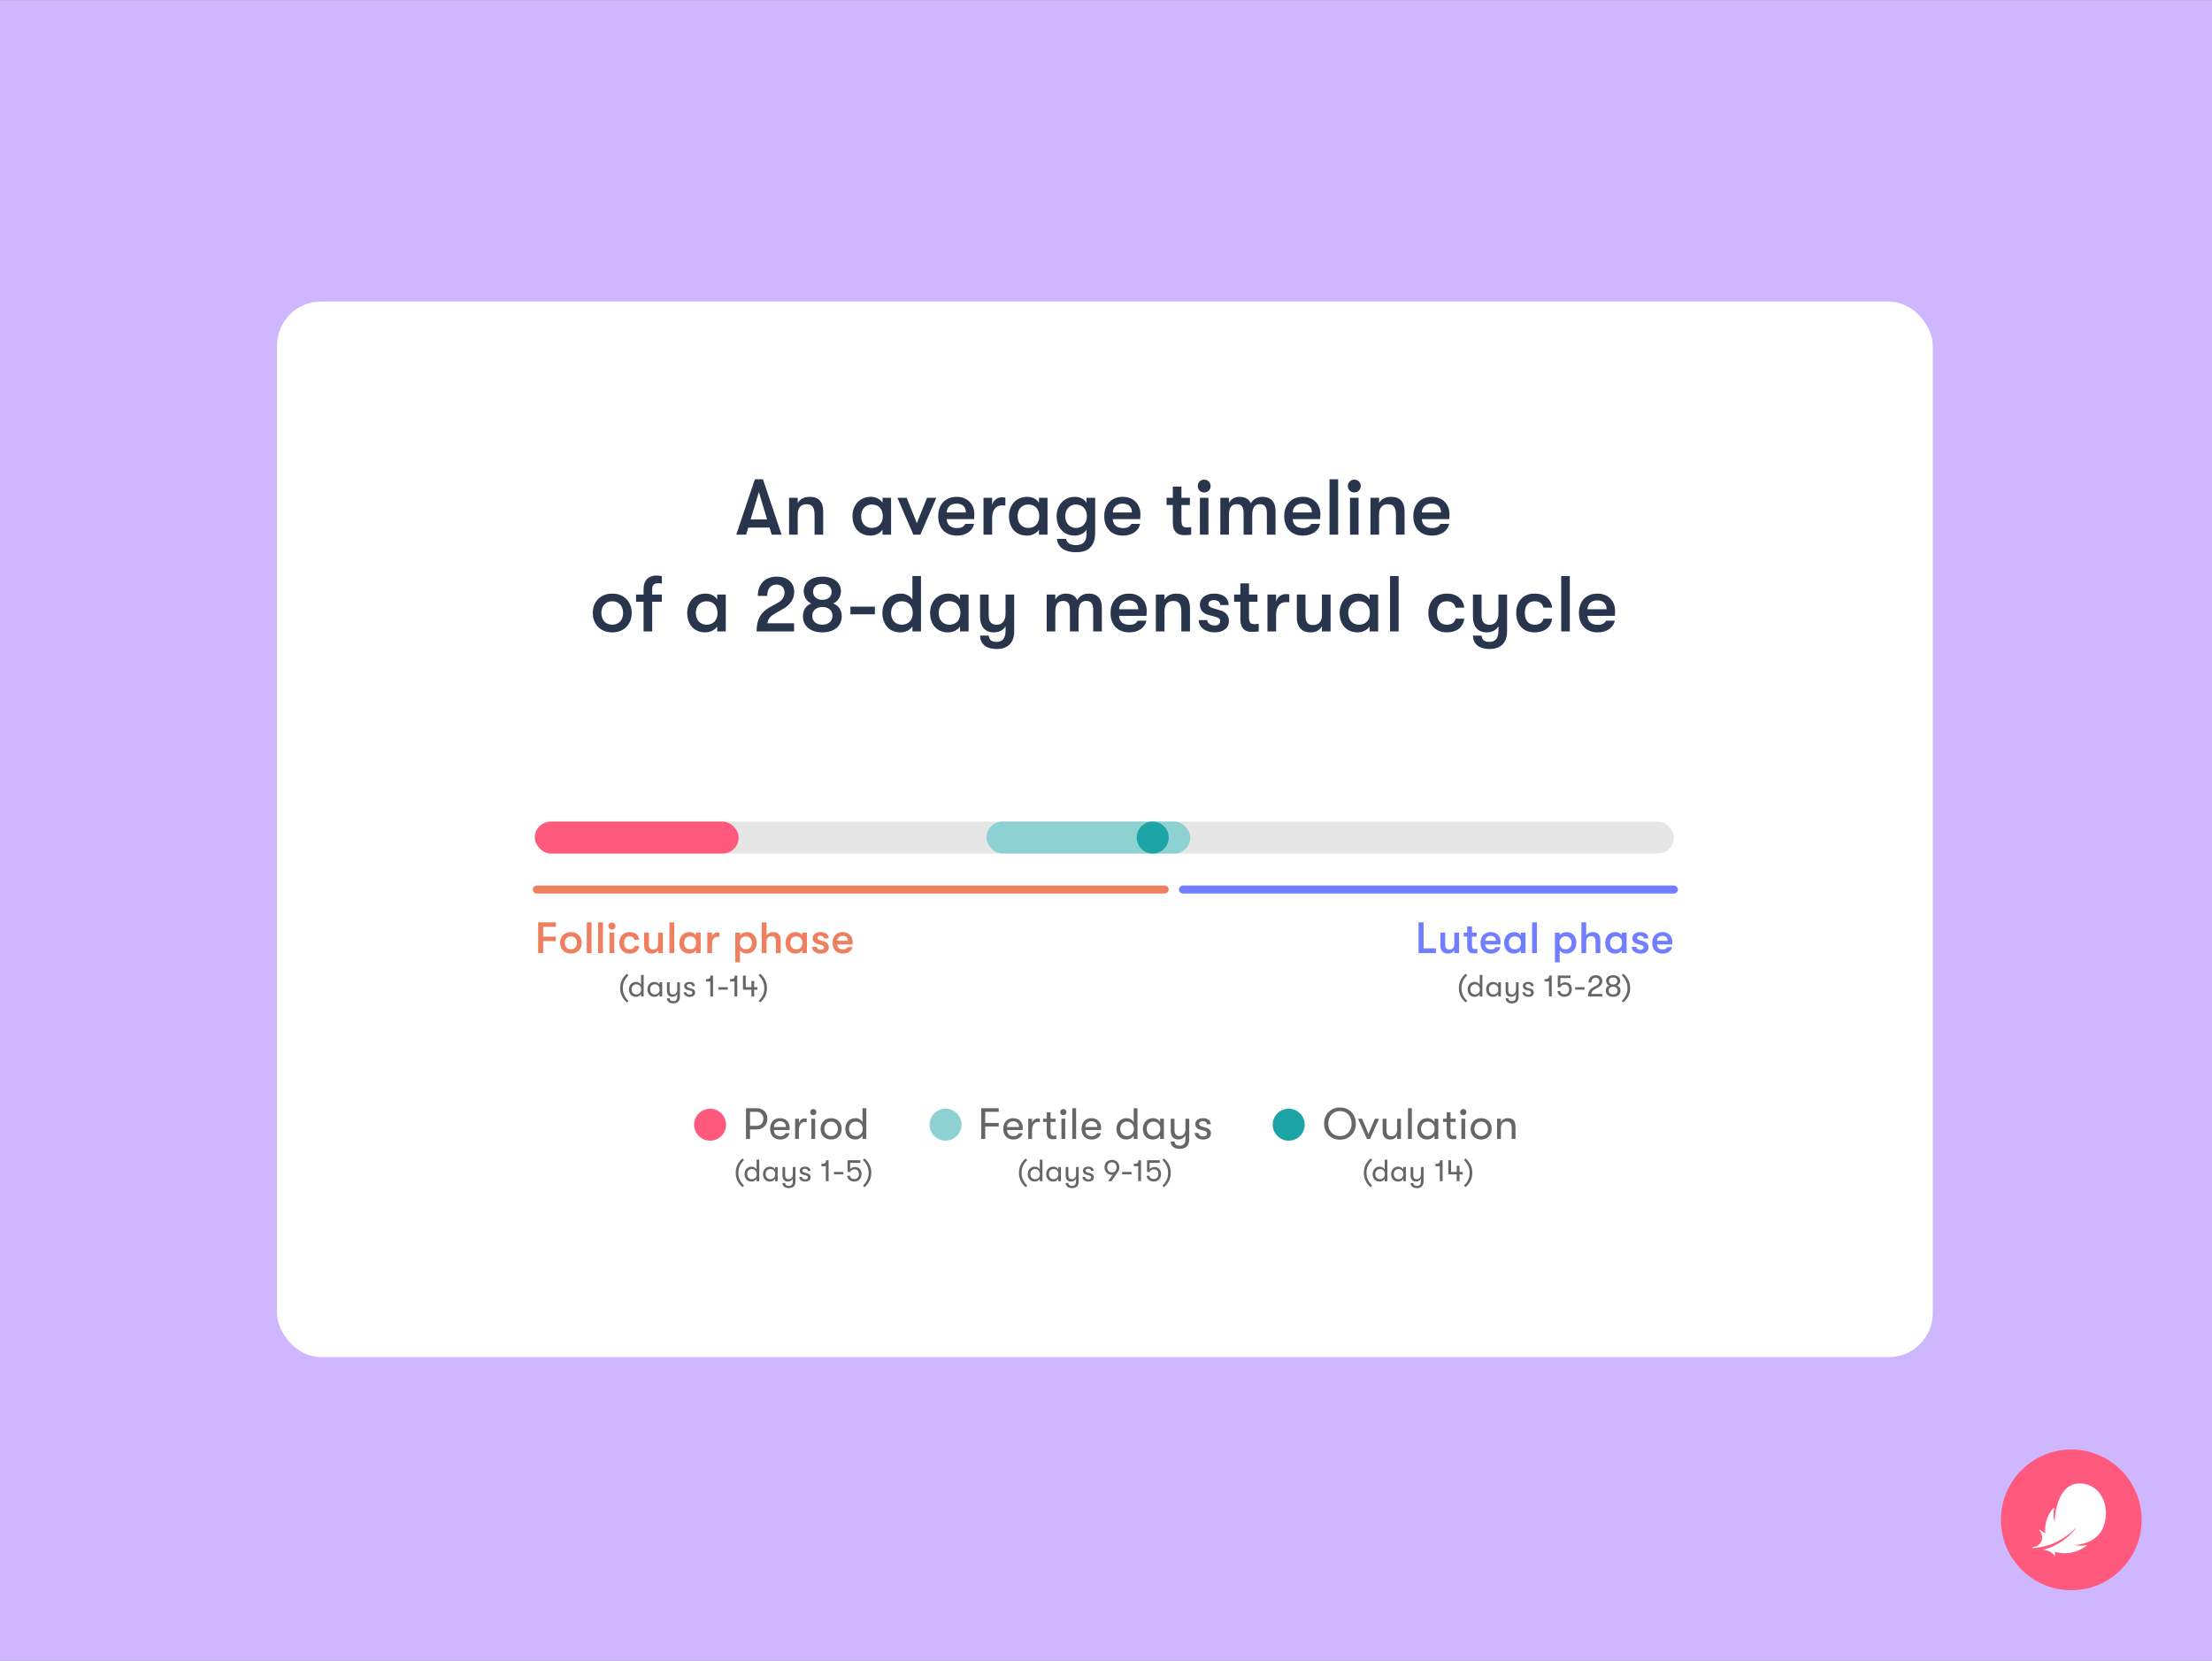 <?xml version="1.0" encoding="utf-8"?>
<svg xmlns="http://www.w3.org/2000/svg" fill="none" height="750" viewBox="0 0 1006 755" width="999">
<rect x="0" y="0" width="1006" height="755" fill="#808080" stroke="none"/>
<rect fill="#CFB7FF" height="755" transform="matrix(-1 0 0 1 1006 0)" width="1006"/>
<circle cx="942" cy="691" fill="#FF5A7D" r="32"/>
<path d="M924.522 703.827C926.71 703.7 930.567 703.158 934.561 701.366C940.875 698.534 944.136 694.403 944.185 694.442C944.342 694.564 942.086 697.807 937.843 700.663C934.805 702.704 932.232 703.764 929.63 704.545C927.994 705.033 930.509 704.159 932.857 705.81C934.469 706.942 934.537 708.173 934.6 707.167C934.63 706.703 934.61 706.039 934.566 705.541C936.051 705.961 938.17 706.352 940.821 706.059C943.712 705.736 946.378 704.662 948.746 702.885C949.576 702.26 948.844 702.445 948.419 702.528C947.384 702.729 945.489 702.934 943.385 702.431C944.805 702.431 953.995 701.767 956.798 693.7C959.776 685.111 955.704 674.447 945.679 674.447C935.65 674.447 934.298 689.345 934.473 692.104C933.966 690.614 933.756 688.422 934.102 686.522C934.234 685.805 934.41 684.984 933.521 686.039C931.817 688.065 929.581 691.977 930.23 697.235C929.439 696.581 928.726 696.127 928.062 695.785C927.315 695.399 926.993 695.248 927.828 696.293C928.487 697.118 929.288 699.003 928.282 700.966C927.511 702.47 926.182 703.212 924.766 703.368C924.093 703.427 924.039 703.856 924.522 703.827Z" fill="white"/>
<rect fill="white" height="480" rx="20" width="753" x="126" y="137"/>
<path d="M337.663 539.702C335.941 538.204 334.597 536.188 334.597 533.192C334.597 530.196 335.941 528.166 337.663 526.668L338.405 527.368C336.753 528.978 335.801 530.742 335.801 533.192C335.801 535.642 336.753 537.406 338.405 539.016L337.663 539.702ZM344.088 527.2H345.292V537H344.088V535.866C343.682 536.664 342.758 537.168 341.792 537.168C339.734 537.168 338.6 535.684 338.6 533.78C338.6 531.876 339.818 530.378 341.82 530.378C342.842 530.378 343.682 530.896 344.088 531.694V527.2ZM341.96 536.076C343.374 536.076 344.144 535.026 344.144 533.78C344.144 532.534 343.374 531.47 341.96 531.47C340.63 531.47 339.804 532.45 339.804 533.78C339.804 535.096 340.63 536.076 341.96 536.076ZM350.203 537.168C348.145 537.168 347.011 535.684 347.011 533.78C347.011 531.876 348.229 530.378 350.231 530.378C351.253 530.378 352.093 530.896 352.499 531.694V530.546H353.703V537H352.499V535.866C352.093 536.664 351.169 537.168 350.203 537.168ZM350.371 536.076C351.785 536.076 352.555 535.026 352.555 533.78C352.555 532.534 351.785 531.47 350.371 531.47C349.041 531.47 348.215 532.45 348.215 533.78C348.215 535.096 349.041 536.076 350.371 536.076ZM360.561 530.546H361.765V537.126C361.765 538.148 361.457 538.932 360.897 539.45C360.379 539.898 359.665 540.15 358.783 540.15C357.859 540.15 357.103 539.912 356.599 539.478C356.137 539.086 355.885 538.526 355.871 537.812H357.089C357.145 538.596 357.565 539.128 358.769 539.128C359.861 539.128 360.561 538.512 360.561 537.042V535.838C360.183 536.622 359.413 537.154 358.321 537.154C356.641 537.154 355.871 536.034 355.871 534.396V530.546H357.075V534.144C357.075 535.292 357.453 536.076 358.727 536.076C359.973 536.076 360.561 535.026 360.561 533.864V530.546ZM366.18 537.168C364.598 537.168 363.506 536.258 363.506 535.068H364.71C364.71 535.698 365.298 536.188 366.25 536.188C366.964 536.188 367.44 535.838 367.44 535.264C367.44 534.83 367.244 534.536 366.474 534.34L365.158 534.004C364.206 533.738 363.702 533.122 363.702 532.226C363.702 531.134 364.71 530.378 366.11 530.378C367.65 530.378 368.588 531.12 368.588 532.324H367.398C367.398 531.708 366.908 531.316 366.068 531.316C365.396 531.316 364.906 531.638 364.906 532.17C364.906 532.576 365.144 532.87 365.844 533.066L367.174 533.43C368.126 533.696 368.672 534.326 368.672 535.222C368.672 536.454 367.706 537.168 366.18 537.168ZM375.576 537V530.182H373.588V529.104C375.296 529.104 375.674 528.67 375.674 527.48H376.836V537H375.576ZM379.271 533.878V532.786H383.541V533.878H379.271ZM388.499 537.154C386.707 537.154 385.391 536.076 385.293 534.536H386.581C386.637 535.46 387.435 536.02 388.527 536.02C389.829 536.02 390.627 535.152 390.627 533.78C390.627 532.436 389.885 531.596 388.695 531.596C387.645 531.596 387.029 531.96 386.651 532.814H385.475V527.48H391.271V528.614H386.637V531.554C387.127 530.882 387.925 530.56 388.863 530.56C390.697 530.56 391.845 531.806 391.845 533.738C391.845 535.698 390.543 537.154 388.499 537.154ZM393.192 539.702L392.45 539.016C394.102 537.406 395.054 535.642 395.054 533.192C395.054 530.742 394.102 528.978 392.45 527.368L393.192 526.668C394.9 528.166 396.258 530.196 396.258 533.192C396.258 536.188 394.9 538.204 393.192 539.702Z" fill="#666666"/>
<path d="M466.47 539.702C464.748 538.204 463.404 536.188 463.404 533.192C463.404 530.196 464.748 528.166 466.47 526.668L467.212 527.368C465.56 528.978 464.608 530.742 464.608 533.192C464.608 535.642 465.56 537.406 467.212 539.016L466.47 539.702ZM472.895 527.2H474.099V537H472.895V535.866C472.489 536.664 471.565 537.168 470.599 537.168C468.541 537.168 467.407 535.684 467.407 533.78C467.407 531.876 468.625 530.378 470.627 530.378C471.649 530.378 472.489 530.896 472.895 531.694V527.2ZM470.767 536.076C472.181 536.076 472.951 535.026 472.951 533.78C472.951 532.534 472.181 531.47 470.767 531.47C469.437 531.47 468.611 532.45 468.611 533.78C468.611 535.096 469.437 536.076 470.767 536.076ZM479.01 537.168C476.952 537.168 475.818 535.684 475.818 533.78C475.818 531.876 477.036 530.378 479.038 530.378C480.06 530.378 480.9 530.896 481.306 531.694V530.546H482.51V537H481.306V535.866C480.9 536.664 479.976 537.168 479.01 537.168ZM479.178 536.076C480.592 536.076 481.362 535.026 481.362 533.78C481.362 532.534 480.592 531.47 479.178 531.47C477.848 531.47 477.022 532.45 477.022 533.78C477.022 535.096 477.848 536.076 479.178 536.076ZM489.368 530.546H490.572V537.126C490.572 538.148 490.264 538.932 489.704 539.45C489.186 539.898 488.472 540.15 487.59 540.15C486.666 540.15 485.91 539.912 485.406 539.478C484.944 539.086 484.692 538.526 484.678 537.812H485.896C485.952 538.596 486.372 539.128 487.576 539.128C488.668 539.128 489.368 538.512 489.368 537.042V535.838C488.99 536.622 488.22 537.154 487.128 537.154C485.448 537.154 484.678 536.034 484.678 534.396V530.546H485.882V534.144C485.882 535.292 486.26 536.076 487.534 536.076C488.78 536.076 489.368 535.026 489.368 533.864V530.546ZM494.987 537.168C493.405 537.168 492.313 536.258 492.313 535.068H493.517C493.517 535.698 494.105 536.188 495.057 536.188C495.771 536.188 496.247 535.838 496.247 535.264C496.247 534.83 496.051 534.536 495.281 534.34L493.965 534.004C493.013 533.738 492.509 533.122 492.509 532.226C492.509 531.134 493.517 530.378 494.917 530.378C496.457 530.378 497.395 531.12 497.395 532.324H496.205C496.205 531.708 495.715 531.316 494.875 531.316C494.203 531.316 493.713 531.638 493.713 532.17C493.713 532.576 493.951 532.87 494.651 533.066L495.981 533.43C496.933 533.696 497.479 534.326 497.479 535.222C497.479 536.454 496.513 537.168 494.987 537.168ZM509.059 530.7C509.059 531.54 508.807 532.296 508.345 532.884L505.447 537H503.921L506.049 534.088C505.937 534.102 505.825 534.102 505.699 534.102C503.599 534.102 502.325 532.59 502.325 530.7C502.325 528.824 503.599 527.312 505.699 527.312C507.785 527.312 509.059 528.824 509.059 530.7ZM503.543 530.7C503.543 532.002 504.341 533.01 505.699 533.01C507.057 533.01 507.841 532.002 507.841 530.7C507.841 529.412 507.057 528.404 505.699 528.404C504.341 528.404 503.543 529.412 503.543 530.7ZM510.334 533.878V532.786H514.604V533.878H510.334ZM517.652 537V530.182H515.664V529.104C517.372 529.104 517.75 528.67 517.75 527.48H518.912V537H517.652ZM524.692 537.154C522.9 537.154 521.584 536.076 521.486 534.536H522.774C522.83 535.46 523.628 536.02 524.72 536.02C526.022 536.02 526.82 535.152 526.82 533.78C526.82 532.436 526.078 531.596 524.888 531.596C523.838 531.596 523.222 531.96 522.844 532.814H521.668V527.48H527.464V528.614H522.83V531.554C523.32 530.882 524.118 530.56 525.056 530.56C526.89 530.56 528.038 531.806 528.038 533.738C528.038 535.698 526.736 537.154 524.692 537.154ZM529.385 539.702L528.643 539.016C530.295 537.406 531.247 535.642 531.247 533.192C531.247 530.742 530.295 528.978 528.643 527.368L529.385 526.668C531.093 528.166 532.451 530.196 532.451 533.192C532.451 536.188 531.093 538.204 529.385 539.702Z" fill="#666666"/>
<path d="M666.546 455.702C664.824 454.204 663.48 452.188 663.48 449.192C663.48 446.196 664.824 444.166 666.546 442.668L667.288 443.368C665.636 444.978 664.684 446.742 664.684 449.192C664.684 451.642 665.636 453.406 667.288 455.016L666.546 455.702ZM672.97 443.2H674.174V453H672.97V451.866C672.564 452.664 671.64 453.168 670.674 453.168C668.616 453.168 667.482 451.684 667.482 449.78C667.482 447.876 668.7 446.378 670.702 446.378C671.724 446.378 672.564 446.896 672.97 447.694V443.2ZM670.842 452.076C672.256 452.076 673.026 451.026 673.026 449.78C673.026 448.534 672.256 447.47 670.842 447.47C669.512 447.47 668.686 448.45 668.686 449.78C668.686 451.096 669.512 452.076 670.842 452.076ZM679.086 453.168C677.028 453.168 675.894 451.684 675.894 449.78C675.894 447.876 677.112 446.378 679.114 446.378C680.136 446.378 680.976 446.896 681.382 447.694V446.546H682.586V453H681.382V451.866C680.976 452.664 680.052 453.168 679.086 453.168ZM679.254 452.076C680.668 452.076 681.438 451.026 681.438 449.78C681.438 448.534 680.668 447.47 679.254 447.47C677.924 447.47 677.098 448.45 677.098 449.78C677.098 451.096 677.924 452.076 679.254 452.076ZM689.443 446.546H690.647V453.126C690.647 454.148 690.339 454.932 689.779 455.45C689.261 455.898 688.547 456.15 687.665 456.15C686.741 456.15 685.985 455.912 685.481 455.478C685.019 455.086 684.767 454.526 684.753 453.812H685.971C686.027 454.596 686.447 455.128 687.651 455.128C688.743 455.128 689.443 454.512 689.443 453.042V451.838C689.065 452.622 688.295 453.154 687.203 453.154C685.523 453.154 684.753 452.034 684.753 450.396V446.546H685.957V450.144C685.957 451.292 686.335 452.076 687.609 452.076C688.855 452.076 689.443 451.026 689.443 449.864V446.546ZM695.063 453.168C693.481 453.168 692.389 452.258 692.389 451.068H693.593C693.593 451.698 694.181 452.188 695.133 452.188C695.847 452.188 696.323 451.838 696.323 451.264C696.323 450.83 696.127 450.536 695.357 450.34L694.041 450.004C693.089 449.738 692.585 449.122 692.585 448.226C692.585 447.134 693.593 446.378 694.993 446.378C696.533 446.378 697.471 447.12 697.471 448.324H696.281C696.281 447.708 695.791 447.316 694.951 447.316C694.279 447.316 693.789 447.638 693.789 448.17C693.789 448.576 694.027 448.87 694.727 449.066L696.057 449.43C697.009 449.696 697.555 450.326 697.555 451.222C697.555 452.454 696.589 453.168 695.063 453.168ZM704.459 453V446.182H702.471V445.104C704.179 445.104 704.557 444.67 704.557 443.48H705.719V453H704.459ZM711.499 453.154C709.707 453.154 708.391 452.076 708.293 450.536H709.581C709.637 451.46 710.435 452.02 711.527 452.02C712.829 452.02 713.627 451.152 713.627 449.78C713.627 448.436 712.885 447.596 711.695 447.596C710.645 447.596 710.029 447.96 709.651 448.814H708.475V443.48H714.271V444.614H709.637V447.554C710.127 446.882 710.925 446.56 711.863 446.56C713.697 446.56 714.845 447.806 714.845 449.738C714.845 451.698 713.543 453.154 711.499 453.154ZM716.36 449.878V448.786H720.63V449.878H716.36ZM722.242 453C722.242 450.886 722.914 449.682 724.608 448.8L726.064 448.03C726.932 447.582 727.38 446.924 727.38 446.042C727.38 445.09 726.694 444.446 725.714 444.446C724.496 444.446 723.768 445.244 723.768 446.644H722.452C722.452 444.628 723.726 443.326 725.714 443.326C727.562 443.326 728.724 444.348 728.724 445.986C728.724 447.19 728.066 448.198 726.862 448.856L725.42 449.626C724.244 450.256 723.852 450.774 723.726 451.852H728.724V453H722.242ZM733.643 453.154C731.613 453.154 730.297 452.076 730.297 450.396C730.297 449.22 730.913 448.366 731.977 448.072C731.025 447.778 730.437 446.896 730.437 445.846C730.437 444.348 731.739 443.326 733.643 443.326C735.547 443.326 736.849 444.348 736.849 445.846C736.849 446.896 736.247 447.778 735.295 448.072C736.359 448.366 736.989 449.22 736.989 450.396C736.989 452.076 735.673 453.154 733.643 453.154ZM733.643 447.554C734.819 447.554 735.547 446.924 735.547 445.972C735.547 444.978 734.805 444.362 733.643 444.362C732.481 444.362 731.739 444.978 731.739 445.972C731.739 446.924 732.523 447.554 733.643 447.554ZM733.643 452.076C734.875 452.076 735.701 451.376 735.701 450.312C735.701 449.248 734.889 448.562 733.643 448.562C732.453 448.562 731.599 449.248 731.599 450.312C731.599 451.376 732.411 452.076 733.643 452.076ZM738.309 455.702L737.567 455.016C739.219 453.406 740.171 451.642 740.171 449.192C740.171 446.742 739.219 444.978 737.567 443.368L738.309 442.668C740.017 444.166 741.375 446.196 741.375 449.192C741.375 452.188 740.017 454.204 738.309 455.702Z" fill="#666666"/>
<path d="M285.112 455.702C283.39 454.204 282.046 452.188 282.046 449.192C282.046 446.196 283.39 444.166 285.112 442.668L285.854 443.368C284.202 444.978 283.25 446.742 283.25 449.192C283.25 451.642 284.202 453.406 285.854 455.016L285.112 455.702ZM291.536 443.2H292.74V453H291.536V451.866C291.13 452.664 290.206 453.168 289.24 453.168C287.182 453.168 286.048 451.684 286.048 449.78C286.048 447.876 287.266 446.378 289.268 446.378C290.29 446.378 291.13 446.896 291.536 447.694V443.2ZM289.408 452.076C290.822 452.076 291.592 451.026 291.592 449.78C291.592 448.534 290.822 447.47 289.408 447.47C288.078 447.47 287.252 448.45 287.252 449.78C287.252 451.096 288.078 452.076 289.408 452.076ZM297.652 453.168C295.594 453.168 294.46 451.684 294.46 449.78C294.46 447.876 295.678 446.378 297.68 446.378C298.702 446.378 299.542 446.896 299.948 447.694V446.546H301.152V453H299.948V451.866C299.542 452.664 298.618 453.168 297.652 453.168ZM297.82 452.076C299.234 452.076 300.004 451.026 300.004 449.78C300.004 448.534 299.234 447.47 297.82 447.47C296.49 447.47 295.664 448.45 295.664 449.78C295.664 451.096 296.49 452.076 297.82 452.076ZM308.009 446.546H309.213V453.126C309.213 454.148 308.905 454.932 308.345 455.45C307.827 455.898 307.113 456.15 306.231 456.15C305.307 456.15 304.551 455.912 304.047 455.478C303.585 455.086 303.333 454.526 303.319 453.812H304.537C304.593 454.596 305.013 455.128 306.217 455.128C307.309 455.128 308.009 454.512 308.009 453.042V451.838C307.631 452.622 306.861 453.154 305.769 453.154C304.089 453.154 303.319 452.034 303.319 450.396V446.546H304.523V450.144C304.523 451.292 304.901 452.076 306.175 452.076C307.421 452.076 308.009 451.026 308.009 449.864V446.546ZM313.629 453.168C312.047 453.168 310.955 452.258 310.955 451.068H312.159C312.159 451.698 312.747 452.188 313.699 452.188C314.413 452.188 314.889 451.838 314.889 451.264C314.889 450.83 314.693 450.536 313.923 450.34L312.607 450.004C311.655 449.738 311.151 449.122 311.151 448.226C311.151 447.134 312.159 446.378 313.559 446.378C315.099 446.378 316.037 447.12 316.037 448.324H314.847C314.847 447.708 314.357 447.316 313.517 447.316C312.845 447.316 312.355 447.638 312.355 448.17C312.355 448.576 312.593 448.87 313.293 449.066L314.623 449.43C315.575 449.696 316.121 450.326 316.121 451.222C316.121 452.454 315.155 453.168 313.629 453.168ZM323.025 453V446.182H321.037V445.104C322.745 445.104 323.123 444.67 323.123 443.48H324.285V453H323.025ZM326.72 449.878V448.786H330.99V449.878H326.72ZM334.037 453V446.182H332.049V445.104C333.757 445.104 334.135 444.67 334.135 443.48H335.297V453H334.037ZM344.48 448.772V449.92H342.996V453H341.736V449.92H337.9V443.48H339.16V448.772H341.736V445.958H342.996V448.772H344.48ZM345.743 455.702L345.001 455.016C346.653 453.406 347.605 451.642 347.605 449.192C347.605 446.742 346.653 444.978 345.001 443.368L345.743 442.668C347.451 444.166 348.809 446.196 348.809 449.192C348.809 452.188 347.451 454.204 345.743 455.702Z" fill="#666666"/>
<path d="M623.333 539.702C621.611 538.204 620.267 536.188 620.267 533.192C620.267 530.196 621.611 528.166 623.333 526.668L624.075 527.368C622.423 528.978 621.471 530.742 621.471 533.192C621.471 535.642 622.423 537.406 624.075 539.016L623.333 539.702ZM629.757 527.2H630.961V537H629.757V535.866C629.351 536.664 628.427 537.168 627.461 537.168C625.403 537.168 624.269 535.684 624.269 533.78C624.269 531.876 625.487 530.378 627.489 530.378C628.511 530.378 629.351 530.896 629.757 531.694V527.2ZM627.629 536.076C629.043 536.076 629.813 535.026 629.813 533.78C629.813 532.534 629.043 531.47 627.629 531.47C626.299 531.47 625.473 532.45 625.473 533.78C625.473 535.096 626.299 536.076 627.629 536.076ZM635.873 537.168C633.815 537.168 632.681 535.684 632.681 533.78C632.681 531.876 633.899 530.378 635.901 530.378C636.923 530.378 637.763 530.896 638.169 531.694V530.546H639.373V537H638.169V535.866C637.763 536.664 636.839 537.168 635.873 537.168ZM636.041 536.076C637.455 536.076 638.225 535.026 638.225 533.78C638.225 532.534 637.455 531.47 636.041 531.47C634.711 531.47 633.885 532.45 633.885 533.78C633.885 535.096 634.711 536.076 636.041 536.076ZM646.23 530.546H647.434V537.126C647.434 538.148 647.126 538.932 646.566 539.45C646.048 539.898 645.334 540.15 644.452 540.15C643.528 540.15 642.772 539.912 642.268 539.478C641.806 539.086 641.554 538.526 641.54 537.812H642.758C642.814 538.596 643.234 539.128 644.438 539.128C645.53 539.128 646.23 538.512 646.23 537.042V535.838C645.852 536.622 645.082 537.154 643.99 537.154C642.31 537.154 641.54 536.034 641.54 534.396V530.546H642.744V534.144C642.744 535.292 643.122 536.076 644.396 536.076C645.642 536.076 646.23 535.026 646.23 533.864V530.546ZM654.817 537V530.182H652.829V529.104C654.537 529.104 654.915 528.67 654.915 527.48H656.077V537H654.817ZM665.259 532.772V533.92H663.775V537H662.515V533.92H658.679V527.48H659.939V532.772H662.515V529.958H663.775V532.772H665.259ZM666.522 539.702L665.78 539.016C667.432 537.406 668.384 535.642 668.384 533.192C668.384 530.742 667.432 528.978 665.78 527.368L666.522 526.668C668.23 528.166 669.588 530.196 669.588 533.192C669.588 536.188 668.23 538.204 666.522 539.702Z" fill="#666666"/>
<path d="M244.736 433.275V419.275H252.816V421.335H247.036V425.775H252.816V427.835H247.036V433.275H244.736ZM259.642 433.515C256.562 433.515 254.722 431.355 254.722 428.615C254.722 425.875 256.562 423.715 259.642 423.715C262.722 423.715 264.562 425.875 264.562 428.615C264.562 431.355 262.722 433.515 259.642 433.515ZM259.642 431.575C261.402 431.575 262.382 430.315 262.382 428.615C262.382 426.915 261.402 425.655 259.642 425.655C257.882 425.655 256.902 426.915 256.902 428.615C256.902 430.315 257.882 431.575 259.642 431.575ZM266.853 433.275V419.275H269.033V433.275H266.853ZM272.033 433.275V419.275H274.213V433.275H272.033ZM278.294 422.615C277.334 422.615 276.674 421.895 276.674 420.995C276.674 420.095 277.334 419.375 278.294 419.375C279.254 419.375 279.914 420.095 279.914 420.995C279.914 421.895 279.254 422.615 278.294 422.615ZM277.214 433.275V423.955H279.374V433.275H277.214ZM286.315 433.515C283.415 433.515 281.675 431.515 281.675 428.615C281.675 425.715 283.415 423.715 286.315 423.715C288.915 423.715 290.535 425.135 290.735 427.275H288.555C288.315 426.215 287.635 425.655 286.315 425.655C284.775 425.655 283.855 426.715 283.855 428.615C283.855 430.515 284.775 431.575 286.315 431.575C287.635 431.575 288.315 431.035 288.555 430.055H290.735C290.535 432.135 288.915 433.515 286.315 433.515ZM296.403 433.515C294.363 433.515 292.943 432.315 292.943 429.815V423.955H295.123V429.275C295.123 430.775 295.603 431.655 297.023 431.655C298.683 431.655 299.283 430.555 299.283 429.215V423.955H301.463V433.275H299.283V431.975C298.723 432.975 297.743 433.515 296.403 433.515ZM304.454 433.275V419.275H306.634V433.275H304.454ZM313.515 433.515C310.515 433.515 308.935 431.355 308.935 428.615C308.935 425.875 310.675 423.715 313.575 423.715C314.815 423.715 315.935 424.275 316.515 425.215V423.955H318.675V433.275H316.515V432.015C315.935 432.955 314.655 433.515 313.515 433.515ZM313.835 431.575C315.695 431.575 316.595 430.215 316.595 428.615C316.595 427.015 315.695 425.655 313.835 425.655C312.135 425.655 311.115 426.915 311.115 428.615C311.115 430.315 312.135 431.575 313.835 431.575ZM321.671 433.275V423.955H323.851V425.755C324.191 424.435 325.311 423.835 326.331 423.835C326.671 423.835 326.951 423.855 327.191 423.915V425.915C326.851 425.875 326.671 425.875 326.331 425.875C324.791 425.875 323.851 427.035 323.851 429.155V433.275H321.671ZM339.695 423.715C342.355 423.715 344.135 425.675 344.135 428.615C344.135 431.495 342.255 433.515 339.555 433.515C338.315 433.515 337.135 432.915 336.555 432.015V437.475H334.395V423.955H336.555V425.215C337.135 424.315 338.375 423.715 339.695 423.715ZM339.235 431.575C340.835 431.575 341.955 430.355 341.955 428.615C341.955 426.875 340.835 425.655 339.235 425.655C337.595 425.655 336.475 426.855 336.475 428.615C336.475 430.375 337.595 431.575 339.235 431.575ZM351.651 423.715C353.891 423.715 355.051 424.975 355.051 427.415V433.275H352.871V428.415C352.871 426.435 352.351 425.575 350.831 425.575C349.411 425.575 348.611 426.515 348.611 428.155V433.275H346.431V419.275H348.611V425.255C349.191 424.255 350.271 423.715 351.651 423.715ZM361.839 433.515C358.839 433.515 357.259 431.355 357.259 428.615C357.259 425.875 358.999 423.715 361.899 423.715C363.139 423.715 364.259 424.275 364.839 425.215V423.955H366.999V433.275H364.839V432.015C364.259 432.955 362.979 433.515 361.839 433.515ZM362.159 431.575C364.019 431.575 364.919 430.215 364.919 428.615C364.919 427.015 364.019 425.655 362.159 425.655C360.459 425.655 359.439 426.915 359.439 428.615C359.439 430.315 360.459 431.575 362.159 431.575ZM373.255 433.515C370.975 433.515 369.295 432.195 369.295 430.415H371.475C371.475 431.215 372.255 431.775 373.375 431.775C374.195 431.775 374.715 431.335 374.715 430.675C374.715 430.155 374.495 429.835 373.495 429.575L371.635 429.075C370.335 428.715 369.595 427.775 369.595 426.455C369.595 424.875 371.095 423.715 373.175 423.715C375.455 423.715 376.855 424.815 376.855 426.615H374.715C374.715 425.835 374.115 425.375 373.095 425.375C372.315 425.375 371.755 425.775 371.755 426.335C371.755 426.835 372.055 427.175 372.915 427.415L374.775 427.955C376.095 428.335 376.935 429.295 376.935 430.615C376.935 432.435 375.515 433.515 373.255 433.515ZM387.776 428.135C387.776 428.515 387.756 428.815 387.716 429.335H380.796C380.856 430.815 381.816 431.615 383.396 431.615C384.476 431.615 385.116 431.275 385.476 430.555H387.676C387.396 432.295 385.636 433.515 383.396 433.515C380.456 433.515 378.636 431.635 378.636 428.615C378.636 425.635 380.476 423.715 383.316 423.715C385.976 423.715 387.776 425.515 387.776 428.135ZM380.796 427.675H385.636C385.616 426.235 384.776 425.435 383.276 425.435C381.736 425.435 380.816 426.355 380.796 427.675Z" fill="#EE8060"/>
<path d="M645.154 433.275V419.275H647.454V431.115H653.074V433.275H645.154ZM658.535 433.515C656.495 433.515 655.075 432.315 655.075 429.815V423.955H657.255V429.275C657.255 430.775 657.735 431.655 659.155 431.655C660.815 431.655 661.415 430.555 661.415 429.215V423.955H663.595V433.275H661.415V431.975C660.855 432.975 659.875 433.515 658.535 433.515ZM670.806 431.435C671.146 431.435 671.686 431.395 671.906 431.355V433.275C671.566 433.335 670.926 433.395 670.286 433.395C669.226 433.395 667.266 433.255 667.266 430.115V425.775H665.686V423.955H667.266V421.135H669.446V423.955H671.586V425.775H669.446V429.615C669.446 431.235 669.946 431.435 670.806 431.435ZM682.453 428.135C682.453 428.515 682.433 428.815 682.393 429.335H675.473C675.533 430.815 676.493 431.615 678.073 431.615C679.153 431.615 679.793 431.275 680.153 430.555H682.353C682.073 432.295 680.313 433.515 678.073 433.515C675.133 433.515 673.313 431.635 673.313 428.615C673.313 425.635 675.153 423.715 677.993 423.715C680.653 423.715 682.453 425.515 682.453 428.135ZM675.473 427.675H680.313C680.293 426.235 679.453 425.435 677.953 425.435C676.413 425.435 675.493 426.355 675.473 427.675ZM688.64 433.515C685.64 433.515 684.06 431.355 684.06 428.615C684.06 425.875 685.8 423.715 688.7 423.715C689.94 423.715 691.06 424.275 691.64 425.215V423.955H693.8V433.275H691.64V432.015C691.06 432.955 689.78 433.515 688.64 433.515ZM688.96 431.575C690.82 431.575 691.72 430.215 691.72 428.615C691.72 427.015 690.82 425.655 688.96 425.655C687.26 425.655 686.24 426.915 686.24 428.615C686.24 430.315 687.26 431.575 688.96 431.575ZM696.796 433.275V419.275H698.976V433.275H696.796ZM712.476 423.715C715.136 423.715 716.916 425.675 716.916 428.615C716.916 431.495 715.036 433.515 712.336 433.515C711.096 433.515 709.916 432.915 709.336 432.015V437.475H707.176V423.955H709.336V425.215C709.916 424.315 711.156 423.715 712.476 423.715ZM712.016 431.575C713.616 431.575 714.736 430.355 714.736 428.615C714.736 426.875 713.616 425.655 712.016 425.655C710.376 425.655 709.256 426.855 709.256 428.615C709.256 430.375 710.376 431.575 712.016 431.575ZM724.432 423.715C726.672 423.715 727.832 424.975 727.832 427.415V433.275H725.652V428.415C725.652 426.435 725.132 425.575 723.612 425.575C722.192 425.575 721.392 426.515 721.392 428.155V433.275H719.212V419.275H721.392V425.255C721.972 424.255 723.052 423.715 724.432 423.715ZM734.62 433.515C731.62 433.515 730.04 431.355 730.04 428.615C730.04 425.875 731.78 423.715 734.68 423.715C735.92 423.715 737.04 424.275 737.62 425.215V423.955H739.78V433.275H737.62V432.015C737.04 432.955 735.76 433.515 734.62 433.515ZM734.94 431.575C736.8 431.575 737.7 430.215 737.7 428.615C737.7 427.015 736.8 425.655 734.94 425.655C733.24 425.655 732.22 426.915 732.22 428.615C732.22 430.315 733.24 431.575 734.94 431.575ZM746.036 433.515C743.756 433.515 742.076 432.195 742.076 430.415H744.256C744.256 431.215 745.036 431.775 746.156 431.775C746.976 431.775 747.496 431.335 747.496 430.675C747.496 430.155 747.276 429.835 746.276 429.575L744.416 429.075C743.116 428.715 742.376 427.775 742.376 426.455C742.376 424.875 743.876 423.715 745.956 423.715C748.236 423.715 749.636 424.815 749.636 426.615H747.496C747.496 425.835 746.896 425.375 745.876 425.375C745.096 425.375 744.536 425.775 744.536 426.335C744.536 426.835 744.836 427.175 745.696 427.415L747.556 427.955C748.876 428.335 749.716 429.295 749.716 430.615C749.716 432.435 748.296 433.515 746.036 433.515ZM760.557 428.135C760.557 428.515 760.537 428.815 760.497 429.335H753.577C753.637 430.815 754.597 431.615 756.177 431.615C757.257 431.615 757.897 431.275 758.257 430.555H760.457C760.177 432.295 758.417 433.515 756.177 433.515C753.237 433.515 751.417 431.635 751.417 428.615C751.417 425.635 753.257 423.715 756.097 423.715C758.757 423.715 760.557 425.515 760.557 428.135ZM753.577 427.675H758.417C758.397 426.235 757.557 425.435 756.057 425.435C754.517 425.435 753.597 426.355 753.577 427.675Z" fill="#707EFF"/>
<rect fill="#E6E6E6" height="14.541" rx="7.271" width="518.027" x="243.236" y="373.469"/>
<rect fill="#FF5A7D" height="14.541" rx="7.271" width="92.7" x="243.236" y="373.469"/>
<rect fill="#8ED1D2" height="14.541" rx="7.271" width="92.7" x="448.63" y="373.469"/>
<path d="M244.146 404.369H529.688" stroke="#EE8060" stroke-linecap="round" stroke-linejoin="round" stroke-width="3.635"/>
<path d="M538 404.369H761.264" stroke="#707EFF" stroke-linecap="round" stroke-linejoin="round" stroke-width="3.635"/>
<circle cx="524.247" cy="380.74" fill="#1DA4A6" r="7.271"/>
<circle cx="322.947" cy="511.298" fill="#FF5A7D" r="7.271"/>
<path d="M344.292 503.798C347.032 503.798 348.992 505.818 348.992 508.638C348.992 511.438 347.032 513.458 344.292 513.458H341.092V517.798H339.272V503.798H344.292ZM344.192 511.818C345.912 511.818 347.172 510.478 347.172 508.638C347.172 506.778 345.912 505.438 344.192 505.438H341.092V511.818H344.192ZM359.133 512.678C359.133 513.018 359.133 513.278 359.093 513.698H351.953C351.993 515.478 353.093 516.518 354.853 516.518C356.073 516.518 356.913 516.038 357.293 515.158H359.033C358.713 516.858 357.013 518.038 354.853 518.038C352.013 518.038 350.233 516.158 350.233 513.178C350.233 510.258 352.033 508.338 354.773 508.338C357.373 508.338 359.133 510.138 359.133 512.678ZM351.953 512.358H357.433C357.433 510.738 356.433 509.738 354.753 509.738C353.073 509.738 352.033 510.798 351.953 512.358ZM361.603 517.798V508.578H363.343V510.678C363.703 509.118 364.883 508.438 366.043 508.438C366.363 508.438 366.663 508.458 366.883 508.518V510.118C366.583 510.058 366.343 510.058 366.023 510.058C364.203 510.058 363.343 511.718 363.343 513.778V517.798H361.603ZM369.87 506.998C369.03 506.998 368.45 506.378 368.45 505.598C368.45 504.818 369.03 504.178 369.87 504.178C370.69 504.178 371.27 504.818 371.27 505.598C371.27 506.378 370.69 506.998 369.87 506.998ZM369.01 517.798V508.578H370.73V517.798H369.01ZM377.997 518.038C374.997 518.038 373.197 515.878 373.197 513.198C373.197 510.498 374.997 508.338 377.997 508.338C380.977 508.338 382.797 510.498 382.797 513.198C382.797 515.878 380.977 518.038 377.997 518.038ZM377.997 516.478C379.937 516.478 381.057 515.038 381.057 513.198C381.057 511.338 379.937 509.898 377.997 509.898C376.057 509.898 374.917 511.338 374.917 513.198C374.917 515.038 376.057 516.478 377.997 516.478ZM392.272 503.798H393.992V517.798H392.272V516.178C391.692 517.318 390.372 518.038 388.992 518.038C386.052 518.038 384.432 515.918 384.432 513.198C384.432 510.478 386.172 508.338 389.032 508.338C390.492 508.338 391.692 509.078 392.272 510.218V503.798ZM389.232 516.478C391.252 516.478 392.352 514.978 392.352 513.198C392.352 511.418 391.252 509.898 389.232 509.898C387.332 509.898 386.152 511.298 386.152 513.198C386.152 515.078 387.332 516.478 389.232 516.478Z" fill="#666666"/>
<circle cx="430.023" cy="511.298" fill="#8ED1D2" r="7.271"/>
<path d="M446.257 517.798V503.798H454.217V505.438H448.077V510.498H454.217V512.138H448.077V517.798H446.257ZM465.162 512.678C465.162 513.018 465.162 513.278 465.122 513.698H457.982C458.022 515.478 459.122 516.518 460.882 516.518C462.102 516.518 462.942 516.038 463.322 515.158H465.062C464.742 516.858 463.042 518.038 460.882 518.038C458.042 518.038 456.262 516.158 456.262 513.178C456.262 510.258 458.062 508.338 460.802 508.338C463.402 508.338 465.162 510.138 465.162 512.678ZM457.982 512.358H463.462C463.462 510.738 462.462 509.738 460.782 509.738C459.102 509.738 458.062 510.798 457.982 512.358ZM467.632 517.798V508.578H469.372V510.678C469.732 509.118 470.912 508.438 472.072 508.438C472.392 508.438 472.692 508.458 472.912 508.518V510.118C472.612 510.058 472.372 510.058 472.052 510.058C470.232 510.058 469.372 511.718 469.372 513.778V517.798H467.632ZM479.27 516.358C479.61 516.358 480.17 516.298 480.43 516.238V517.778C480.09 517.858 479.47 517.918 478.87 517.918C477.79 517.918 476.05 517.718 476.05 514.738V510.038H474.39V508.578H476.05V505.658H477.79V508.578H480.11V510.038H477.79V514.358C477.79 516.118 478.39 516.358 479.27 516.358ZM483.599 506.998C482.759 506.998 482.179 506.378 482.179 505.598C482.179 504.818 482.759 504.178 483.599 504.178C484.419 504.178 484.999 504.818 484.999 505.598C484.999 506.378 484.419 506.998 483.599 506.998ZM482.739 517.798V508.578H484.459V517.798H482.739ZM487.665 517.798V503.798H489.405V517.798H487.665ZM500.771 512.678C500.771 513.018 500.771 513.278 500.731 513.698H493.591C493.631 515.478 494.731 516.518 496.491 516.518C497.711 516.518 498.551 516.038 498.931 515.158H500.671C500.351 516.858 498.651 518.038 496.491 518.038C493.651 518.038 491.871 516.158 491.871 513.178C491.871 510.258 493.671 508.338 496.411 508.338C499.011 508.338 500.771 510.138 500.771 512.678ZM493.591 512.358H499.071C499.071 510.738 498.071 509.738 496.391 509.738C494.711 509.738 493.671 510.798 493.591 512.358ZM515.6 503.798H517.32V517.798H515.6V516.178C515.02 517.318 513.7 518.038 512.32 518.038C509.38 518.038 507.76 515.918 507.76 513.198C507.76 510.478 509.5 508.338 512.36 508.338C513.82 508.338 515.02 509.078 515.6 510.218V503.798ZM512.56 516.478C514.58 516.478 515.68 514.978 515.68 513.198C515.68 511.418 514.58 509.898 512.56 509.898C510.66 509.898 509.48 511.298 509.48 513.198C509.48 515.078 510.66 516.478 512.56 516.478ZM524.336 518.038C521.396 518.038 519.776 515.918 519.776 513.198C519.776 510.478 521.516 508.338 524.376 508.338C525.836 508.338 527.036 509.078 527.616 510.218V508.578H529.336V517.798H527.616V516.178C527.036 517.318 525.716 518.038 524.336 518.038ZM524.576 516.478C526.596 516.478 527.696 514.978 527.696 513.198C527.696 511.418 526.596 509.898 524.576 509.898C522.676 509.898 521.496 511.298 521.496 513.198C521.496 515.078 522.676 516.478 524.576 516.478ZM539.132 508.578H540.852V517.978C540.852 519.438 540.412 520.558 539.612 521.298C538.872 521.938 537.852 522.298 536.592 522.298C535.272 522.298 534.192 521.958 533.472 521.338C532.812 520.778 532.452 519.978 532.432 518.958H534.172C534.252 520.078 534.852 520.838 536.572 520.838C538.132 520.838 539.132 519.958 539.132 517.858V516.138C538.592 517.258 537.492 518.018 535.932 518.018C533.532 518.018 532.432 516.418 532.432 514.078V508.578H534.152V513.718C534.152 515.358 534.692 516.478 536.512 516.478C538.292 516.478 539.132 514.978 539.132 513.318V508.578ZM547.16 518.038C544.9 518.038 543.34 516.738 543.34 515.038H545.06C545.06 515.938 545.9 516.638 547.26 516.638C548.28 516.638 548.96 516.138 548.96 515.318C548.96 514.698 548.68 514.278 547.58 513.998L545.7 513.518C544.34 513.138 543.62 512.258 543.62 510.978C543.62 509.418 545.06 508.338 547.06 508.338C549.26 508.338 550.6 509.398 550.6 511.118H548.9C548.9 510.238 548.2 509.678 547 509.678C546.04 509.678 545.34 510.138 545.34 510.898C545.34 511.478 545.68 511.898 546.68 512.178L548.58 512.698C549.94 513.078 550.72 513.978 550.72 515.258C550.72 517.018 549.34 518.038 547.16 518.038Z" fill="#666666"/>
<circle cx="586.1" cy="511.298" fill="#1DA4A6" r="7.271"/>
<path d="M609.403 518.118C604.883 518.118 602.183 514.738 602.183 510.798C602.183 506.858 604.883 503.478 609.403 503.478C613.923 503.478 616.623 506.858 616.623 510.798C616.623 514.738 613.923 518.118 609.403 518.118ZM609.403 516.478C612.783 516.478 614.723 513.858 614.703 510.798C614.723 507.738 612.783 505.118 609.403 505.118C606.003 505.118 604.063 507.738 604.083 510.798C604.063 513.858 606.003 516.478 609.403 516.478ZM621.681 517.798L617.621 508.578H619.481L622.381 515.478L625.301 508.578H627.161L623.101 517.798H621.681ZM632.309 518.038C630.249 518.038 628.809 516.798 628.809 514.258V508.578H630.549V513.858C630.549 515.478 631.149 516.538 632.789 516.538C634.689 516.538 635.409 515.098 635.409 513.618V508.578H637.149V517.798H635.409V516.118C634.909 517.258 633.829 518.038 632.309 518.038ZM640.34 517.798V503.798H642.08V517.798H640.34ZM649.106 518.038C646.166 518.038 644.546 515.918 644.546 513.198C644.546 510.478 646.286 508.338 649.146 508.338C650.606 508.338 651.806 509.078 652.386 510.218V508.578H654.106V517.798H652.386V516.178C651.806 517.318 650.486 518.038 649.106 518.038ZM649.346 516.478C651.366 516.478 652.466 514.978 652.466 513.198C652.466 511.418 651.366 509.898 649.346 509.898C647.446 509.898 646.266 511.298 646.266 513.198C646.266 515.078 647.446 516.478 649.346 516.478ZM661.162 516.358C661.502 516.358 662.062 516.298 662.322 516.238V517.778C661.982 517.858 661.362 517.918 660.762 517.918C659.682 517.918 657.942 517.718 657.942 514.738V510.038H656.282V508.578H657.942V505.658H659.682V508.578H662.002V510.038H659.682V514.358C659.682 516.118 660.282 516.358 661.162 516.358ZM665.491 506.998C664.651 506.998 664.071 506.378 664.071 505.598C664.071 504.818 664.651 504.178 665.491 504.178C666.311 504.178 666.891 504.818 666.891 505.598C666.891 506.378 666.311 506.998 665.491 506.998ZM664.631 517.798V508.578H666.351V517.798H664.631ZM673.618 518.038C670.618 518.038 668.818 515.878 668.818 513.198C668.818 510.498 670.618 508.338 673.618 508.338C676.598 508.338 678.418 510.498 678.418 513.198C678.418 515.878 676.598 518.038 673.618 518.038ZM673.618 516.478C675.558 516.478 676.678 515.038 676.678 513.198C676.678 511.338 675.558 509.898 673.618 509.898C671.678 509.898 670.538 511.338 670.538 513.198C670.538 515.038 671.678 516.478 673.618 516.478ZM680.852 517.798V508.578H682.592V510.278C683.092 509.098 684.212 508.338 685.812 508.338C688.072 508.338 689.232 509.658 689.232 512.118V517.798H687.512V512.878C687.512 510.818 686.832 509.838 685.192 509.838C683.472 509.838 682.592 511.058 682.592 512.918V517.798H680.852Z" fill="#666666"/>
<path d="M350.962 243L349.99 239.796H340.306L339.334 243H334.834L343.33 217.8H346.966L355.462 243H350.962ZM341.386 236.088H348.874L345.13 223.596L341.386 236.088ZM358.866 243V226.224H362.79V228.564C363.834 226.764 365.778 225.792 368.262 225.792C372.294 225.792 374.382 228.06 374.382 232.452V243H370.458V234.252C370.458 230.688 369.522 229.14 366.786 229.14C364.23 229.14 362.79 230.832 362.79 233.784V243H358.866ZM395.96 243.432C390.56 243.432 387.716 239.544 387.716 234.612C387.716 229.68 390.848 225.792 396.068 225.792C398.3 225.792 400.316 226.8 401.36 228.492V226.224H405.248V243H401.36V240.732C400.316 242.424 398.012 243.432 395.96 243.432ZM396.536 239.94C399.884 239.94 401.504 237.492 401.504 234.612C401.504 231.732 399.884 229.284 396.536 229.284C393.476 229.284 391.64 231.552 391.64 234.612C391.64 237.672 393.476 239.94 396.536 239.94ZM415.393 243L408.121 226.224H412.333L416.977 237.744L421.621 226.224H425.833L418.561 243H415.393ZM443.138 233.748C443.138 234.432 443.102 234.972 443.03 235.908H430.574C430.682 238.572 432.41 240.012 435.254 240.012C437.198 240.012 438.35 239.4 438.998 238.104H442.958C442.454 241.236 439.286 243.432 435.254 243.432C429.962 243.432 426.686 240.048 426.686 234.612C426.686 229.248 429.998 225.792 435.11 225.792C439.898 225.792 443.138 229.032 443.138 233.748ZM430.574 232.92H439.286C439.25 230.328 437.738 228.888 435.038 228.888C432.266 228.888 430.61 230.544 430.574 232.92ZM447.291 243V226.224H451.215V229.464C451.827 227.088 453.843 226.008 455.679 226.008C456.291 226.008 456.795 226.044 457.227 226.152V229.752C456.615 229.68 456.291 229.68 455.679 229.68C452.907 229.68 451.215 231.768 451.215 235.584V243H447.291ZM467.115 243.432C461.715 243.432 458.871 239.544 458.871 234.612C458.871 229.68 462.003 225.792 467.223 225.792C469.455 225.792 471.471 226.8 472.515 228.492V226.224H476.403V243H472.515V240.732C471.471 242.424 469.167 243.432 467.115 243.432ZM467.691 239.94C471.039 239.94 472.659 237.492 472.659 234.612C472.659 231.732 471.039 229.284 467.691 229.284C464.631 229.284 462.795 231.552 462.795 234.612C462.795 237.672 464.631 239.94 467.691 239.94ZM494.144 226.224H498.068V242.28C498.068 245.592 497.024 248.076 495.044 249.516C493.64 250.56 491.696 250.992 489.284 250.992C487.052 250.992 484.928 250.524 483.38 249.48C481.796 248.4 480.788 246.78 480.716 244.908H484.82C485.144 246.636 486.548 247.752 489.248 247.752C492.452 247.752 494.144 246.348 494.144 242.568V240.732C493.136 242.424 490.832 243.432 488.78 243.432C483.56 243.432 480.536 239.544 480.536 234.612C480.536 229.68 483.848 225.792 488.888 225.792C491.12 225.792 493.136 226.8 494.144 228.492V226.224ZM489.356 239.94C492.56 239.94 494.324 237.492 494.324 234.612C494.324 231.732 492.56 229.284 489.356 229.284C486.404 229.284 484.46 231.552 484.46 234.612C484.46 237.672 486.404 239.94 489.356 239.94ZM518.653 233.748C518.653 234.432 518.617 234.972 518.545 235.908H506.089C506.197 238.572 507.925 240.012 510.769 240.012C512.713 240.012 513.865 239.4 514.513 238.104H518.473C517.969 241.236 514.801 243.432 510.769 243.432C505.477 243.432 502.201 240.048 502.201 234.612C502.201 229.248 505.513 225.792 510.625 225.792C515.413 225.792 518.653 229.032 518.653 233.748ZM506.089 232.92H514.801C514.765 230.328 513.253 228.888 510.553 228.888C507.781 228.888 506.125 230.544 506.089 232.92ZM539.761 239.688C540.373 239.688 541.345 239.616 541.741 239.544V243C541.129 243.108 539.977 243.216 538.825 243.216C536.917 243.216 533.389 242.964 533.389 237.312V229.5H530.545V226.224H533.389V221.148H537.313V226.224H541.165V229.5H537.313V236.412C537.313 239.328 538.213 239.688 539.761 239.688ZM547.653 223.812C545.925 223.812 544.737 222.516 544.737 220.896C544.737 219.276 545.925 217.98 547.653 217.98C549.381 217.98 550.569 219.276 550.569 220.896C550.569 222.516 549.381 223.812 547.653 223.812ZM545.709 243V226.224H549.597V243H545.709ZM554.998 243V226.224H558.922V228.564C559.642 227.016 561.406 225.792 563.602 225.792C566.662 225.792 568.174 227.124 568.894 228.78C569.686 227.088 571.666 225.792 574.042 225.792C579.082 225.792 580.09 229.248 580.09 232.38V243H576.166V233.136C576.166 230.364 575.086 229.14 573.034 229.14C571.054 229.14 569.506 230.112 569.506 234.108V243H565.582V233.1C565.582 230.328 564.574 229.14 562.522 229.14C560.542 229.14 558.922 230.112 558.922 234.108V243H554.998ZM600.503 233.748C600.503 234.432 600.467 234.972 600.395 235.908H587.939C588.047 238.572 589.775 240.012 592.619 240.012C594.563 240.012 595.715 239.4 596.363 238.104H600.323C599.819 241.236 596.651 243.432 592.619 243.432C587.327 243.432 584.051 240.048 584.051 234.612C584.051 229.248 587.363 225.792 592.475 225.792C597.263 225.792 600.503 229.032 600.503 233.748ZM587.939 232.92H596.651C596.615 230.328 595.103 228.888 592.403 228.888C589.631 228.888 587.975 230.544 587.939 232.92ZM604.656 243V217.8H608.58V243H604.656ZM615.925 223.812C614.197 223.812 613.009 222.516 613.009 220.896C613.009 219.276 614.197 217.98 615.925 217.98C617.653 217.98 618.841 219.276 618.841 220.896C618.841 222.516 617.653 223.812 615.925 223.812ZM613.981 243V226.224H617.869V243H613.981ZM623.27 243V226.224H627.194V228.564C628.238 226.764 630.182 225.792 632.666 225.792C636.698 225.792 638.786 228.06 638.786 232.452V243H634.862V234.252C634.862 230.688 633.926 229.14 631.19 229.14C628.634 229.14 627.194 230.832 627.194 233.784V243H623.27ZM659.213 233.748C659.213 234.432 659.177 234.972 659.105 235.908H646.649C646.757 238.572 648.485 240.012 651.329 240.012C653.273 240.012 654.425 239.4 655.073 238.104H659.033C658.529 241.236 655.361 243.432 651.329 243.432C646.037 243.432 642.761 240.048 642.761 234.612C642.761 229.248 646.073 225.792 651.185 225.792C655.973 225.792 659.213 229.032 659.213 233.748ZM646.649 232.92H655.361C655.325 230.328 653.813 228.888 651.113 228.888C648.341 228.888 646.685 230.544 646.649 232.92ZM278.445 287.432C272.901 287.432 269.589 283.544 269.589 278.612C269.589 273.68 272.901 269.792 278.445 269.792C283.989 269.792 287.301 273.68 287.301 278.612C287.301 283.544 283.989 287.432 278.445 287.432ZM278.445 283.94C281.613 283.94 283.377 281.672 283.377 278.612C283.377 275.552 281.613 273.284 278.445 273.284C275.277 273.284 273.513 275.552 273.513 278.612C273.513 281.672 275.277 283.94 278.445 283.94ZM299.46 265.076C298.272 265.076 296.616 265.256 296.616 267.704V270.224H301.008V273.5H296.616V287H292.692V273.5H289.272V270.224H292.692V267.776C292.692 262.376 296.616 261.584 298.38 261.584C299.604 261.584 300.468 261.728 301.008 261.908V265.22C300.468 265.184 300.036 265.076 299.46 265.076ZM320.784 287.432C315.384 287.432 312.54 283.544 312.54 278.612C312.54 273.68 315.672 269.792 320.892 269.792C323.124 269.792 325.14 270.8 326.184 272.492V270.224H330.072V287H326.184V284.732C325.14 286.424 322.836 287.432 320.784 287.432ZM321.36 283.94C324.708 283.94 326.328 281.492 326.328 278.612C326.328 275.732 324.708 273.284 321.36 273.284C318.3 273.284 316.464 275.552 316.464 278.612C316.464 281.672 318.3 283.94 321.36 283.94ZM344.105 287C344.105 281.6 345.905 278.288 350.153 275.948L353.753 273.968C355.769 272.852 356.813 271.304 356.813 269.324C356.813 267.164 355.337 265.688 353.213 265.688C350.477 265.688 348.929 267.524 348.929 270.836H344.645C344.645 265.508 347.993 262.088 353.213 262.088C358.145 262.088 361.205 264.788 361.205 269.108C361.205 272.096 359.441 274.868 356.417 276.596L352.889 278.612C350.189 280.16 349.433 281.06 349.001 283.292H361.133V287H344.105ZM373.992 287.432C368.628 287.432 365.172 284.588 365.172 280.16C365.172 277.28 366.54 275.156 368.988 274.292C366.864 273.428 365.532 271.196 365.532 268.64C365.532 264.752 368.988 262.088 373.992 262.088C378.996 262.088 382.452 264.752 382.452 268.64C382.452 271.196 381.048 273.428 378.924 274.292C381.372 275.156 382.812 277.28 382.812 280.16C382.812 284.588 379.356 287.432 373.992 287.432ZM373.992 272.636C376.584 272.636 378.204 271.196 378.204 269.036C378.204 266.768 376.584 265.4 373.992 265.4C371.4 265.4 369.78 266.768 369.78 269.036C369.78 271.196 371.544 272.636 373.992 272.636ZM373.992 283.94C376.764 283.94 378.6 282.356 378.6 279.908C378.6 277.46 376.764 275.876 373.992 275.876C371.364 275.876 369.384 277.46 369.384 279.908C369.384 282.356 371.22 283.94 373.992 283.94ZM386.766 279.224V275.732H397.89V279.224H386.766ZM414.961 261.8H418.849V287H414.961V284.732C413.917 286.424 411.613 287.432 409.561 287.432C404.161 287.432 401.317 283.544 401.317 278.612C401.317 273.68 404.449 269.792 409.669 269.792C411.901 269.792 413.917 270.8 414.961 272.492V261.8ZM410.137 283.94C413.485 283.94 415.105 281.492 415.105 278.612C415.105 275.732 413.485 273.284 410.137 273.284C407.077 273.284 405.241 275.552 405.241 278.612C405.241 281.672 407.077 283.94 410.137 283.94ZM431.226 287.432C425.826 287.432 422.982 283.544 422.982 278.612C422.982 273.68 426.114 269.792 431.334 269.792C433.566 269.792 435.582 270.8 436.626 272.492V270.224H440.514V287H436.626V284.732C435.582 286.424 433.278 287.432 431.226 287.432ZM431.802 283.94C435.15 283.94 436.77 281.492 436.77 278.612C436.77 275.732 435.15 273.284 431.802 273.284C428.742 273.284 426.906 275.552 426.906 278.612C426.906 281.672 428.742 283.94 431.802 283.94ZM457.318 270.224H461.242V287.072C461.242 289.7 460.45 291.68 459.046 293.048C457.678 294.308 455.734 294.992 453.358 294.992C450.874 294.992 448.93 294.38 447.598 293.264C446.41 292.22 445.762 290.744 445.726 288.908H449.686C449.866 290.744 450.766 291.752 453.286 291.752C455.626 291.752 457.318 290.348 457.318 286.784V284.66C456.274 286.46 454.402 287.432 451.918 287.432C447.778 287.432 445.726 284.48 445.726 280.448V270.224H449.65V279.62C449.65 282.104 450.478 283.976 453.286 283.976C456.022 283.976 457.318 281.78 457.318 278.9V270.224ZM476.017 287V270.224H479.941V272.564C480.661 271.016 482.425 269.792 484.621 269.792C487.681 269.792 489.193 271.124 489.913 272.78C490.705 271.088 492.685 269.792 495.061 269.792C500.101 269.792 501.109 273.248 501.109 276.38V287H497.185V277.136C497.185 274.364 496.105 273.14 494.053 273.14C492.073 273.14 490.525 274.112 490.525 278.108V287H486.601V277.1C486.601 274.328 485.593 273.14 483.541 273.14C481.561 273.14 479.941 274.112 479.941 278.108V287H476.017ZM521.522 277.748C521.522 278.432 521.486 278.972 521.414 279.908H508.958C509.066 282.572 510.794 284.012 513.638 284.012C515.582 284.012 516.734 283.4 517.382 282.104H521.342C520.838 285.236 517.67 287.432 513.638 287.432C508.346 287.432 505.07 284.048 505.07 278.612C505.07 273.248 508.382 269.792 513.494 269.792C518.282 269.792 521.522 273.032 521.522 277.748ZM508.958 276.92H517.67C517.634 274.328 516.122 272.888 513.422 272.888C510.65 272.888 508.994 274.544 508.958 276.92ZM525.674 287V270.224H529.598V272.564C530.642 270.764 532.586 269.792 535.07 269.792C539.102 269.792 541.19 272.06 541.19 276.452V287H537.266V278.252C537.266 274.688 536.33 273.14 533.594 273.14C531.038 273.14 529.598 274.832 529.598 277.784V287H525.674ZM552.293 287.432C548.189 287.432 545.165 285.056 545.165 281.852H549.089C549.089 283.292 550.493 284.3 552.509 284.3C553.985 284.3 554.921 283.508 554.921 282.32C554.921 281.384 554.525 280.808 552.725 280.34L549.377 279.44C547.037 278.792 545.705 277.1 545.705 274.724C545.705 271.88 548.405 269.792 552.149 269.792C556.253 269.792 558.773 271.772 558.773 275.012H554.921C554.921 273.608 553.841 272.78 552.005 272.78C550.601 272.78 549.593 273.5 549.593 274.508C549.593 275.408 550.133 276.02 551.681 276.452L555.029 277.424C557.405 278.108 558.917 279.836 558.917 282.212C558.917 285.488 556.361 287.432 552.293 287.432ZM570.483 283.688C571.095 283.688 572.067 283.616 572.463 283.544V287C571.851 287.108 570.699 287.216 569.547 287.216C567.639 287.216 564.111 286.964 564.111 281.312V273.5H561.267V270.224H564.111V265.148H568.035V270.224H571.887V273.5H568.035V280.412C568.035 283.328 568.935 283.688 570.483 283.688ZM576.43 287V270.224H580.354V273.464C580.966 271.088 582.982 270.008 584.818 270.008C585.43 270.008 585.934 270.044 586.366 270.152V273.752C585.754 273.68 585.43 273.68 584.818 273.68C582.046 273.68 580.354 275.768 580.354 279.584V287H576.43ZM596.022 287.432C592.35 287.432 589.794 285.272 589.794 280.772V270.224H593.718V279.8C593.718 282.5 594.582 284.084 597.138 284.084C600.126 284.084 601.206 282.104 601.206 279.692V270.224H605.13V287H601.206V284.66C600.198 286.46 598.434 287.432 596.022 287.432ZM617.497 287.432C612.097 287.432 609.253 283.544 609.253 278.612C609.253 273.68 612.385 269.792 617.605 269.792C619.837 269.792 621.853 270.8 622.897 272.492V270.224H626.785V287H622.897V284.732C621.853 286.424 619.549 287.432 617.497 287.432ZM618.073 283.94C621.421 283.94 623.041 281.492 623.041 278.612C623.041 275.732 621.421 273.284 618.073 273.284C615.013 273.284 613.177 275.552 613.177 278.612C613.177 281.672 615.013 283.94 618.073 283.94ZM632.178 287V261.8H636.102V287H632.178ZM657.955 287.432C652.735 287.432 649.603 283.832 649.603 278.612C649.603 273.392 652.735 269.792 657.955 269.792C662.635 269.792 665.551 272.348 665.911 276.2H661.987C661.555 274.292 660.331 273.284 657.955 273.284C655.183 273.284 653.527 275.192 653.527 278.612C653.527 282.032 655.183 283.94 657.955 283.94C660.331 283.94 661.555 282.968 661.987 281.204H665.911C665.551 284.948 662.635 287.432 657.955 287.432ZM681.479 270.224H685.403V287.072C685.403 289.7 684.611 291.68 683.207 293.048C681.839 294.308 679.895 294.992 677.519 294.992C675.035 294.992 673.091 294.38 671.759 293.264C670.571 292.22 669.923 290.744 669.887 288.908H673.847C674.027 290.744 674.927 291.752 677.447 291.752C679.787 291.752 681.479 290.348 681.479 286.784V284.66C680.435 286.46 678.563 287.432 676.079 287.432C671.939 287.432 669.887 284.48 669.887 280.448V270.224H673.811V279.62C673.811 282.104 674.639 283.976 677.447 283.976C680.183 283.976 681.479 281.78 681.479 278.9V270.224ZM697.909 287.432C692.689 287.432 689.557 283.832 689.557 278.612C689.557 273.392 692.689 269.792 697.909 269.792C702.589 269.792 705.505 272.348 705.865 276.2H701.941C701.509 274.292 700.285 273.284 697.909 273.284C695.137 273.284 693.481 275.192 693.481 278.612C693.481 282.032 695.137 283.94 697.909 283.94C700.285 283.94 701.509 282.968 701.941 281.204H705.865C705.505 284.948 702.589 287.432 697.909 287.432ZM710.021 287V261.8H713.945V287H710.021ZM734.538 277.748C734.538 278.432 734.502 278.972 734.43 279.908H721.974C722.082 282.572 723.81 284.012 726.654 284.012C728.598 284.012 729.75 283.4 730.398 282.104H734.358C733.854 285.236 730.686 287.432 726.654 287.432C721.362 287.432 718.086 284.048 718.086 278.612C718.086 273.248 721.398 269.792 726.51 269.792C731.298 269.792 734.538 273.032 734.538 277.748ZM721.974 276.92H730.686C730.65 274.328 729.138 272.888 726.438 272.888C723.666 272.888 722.01 274.544 721.974 276.92Z" fill="#29354D"/>
</svg>